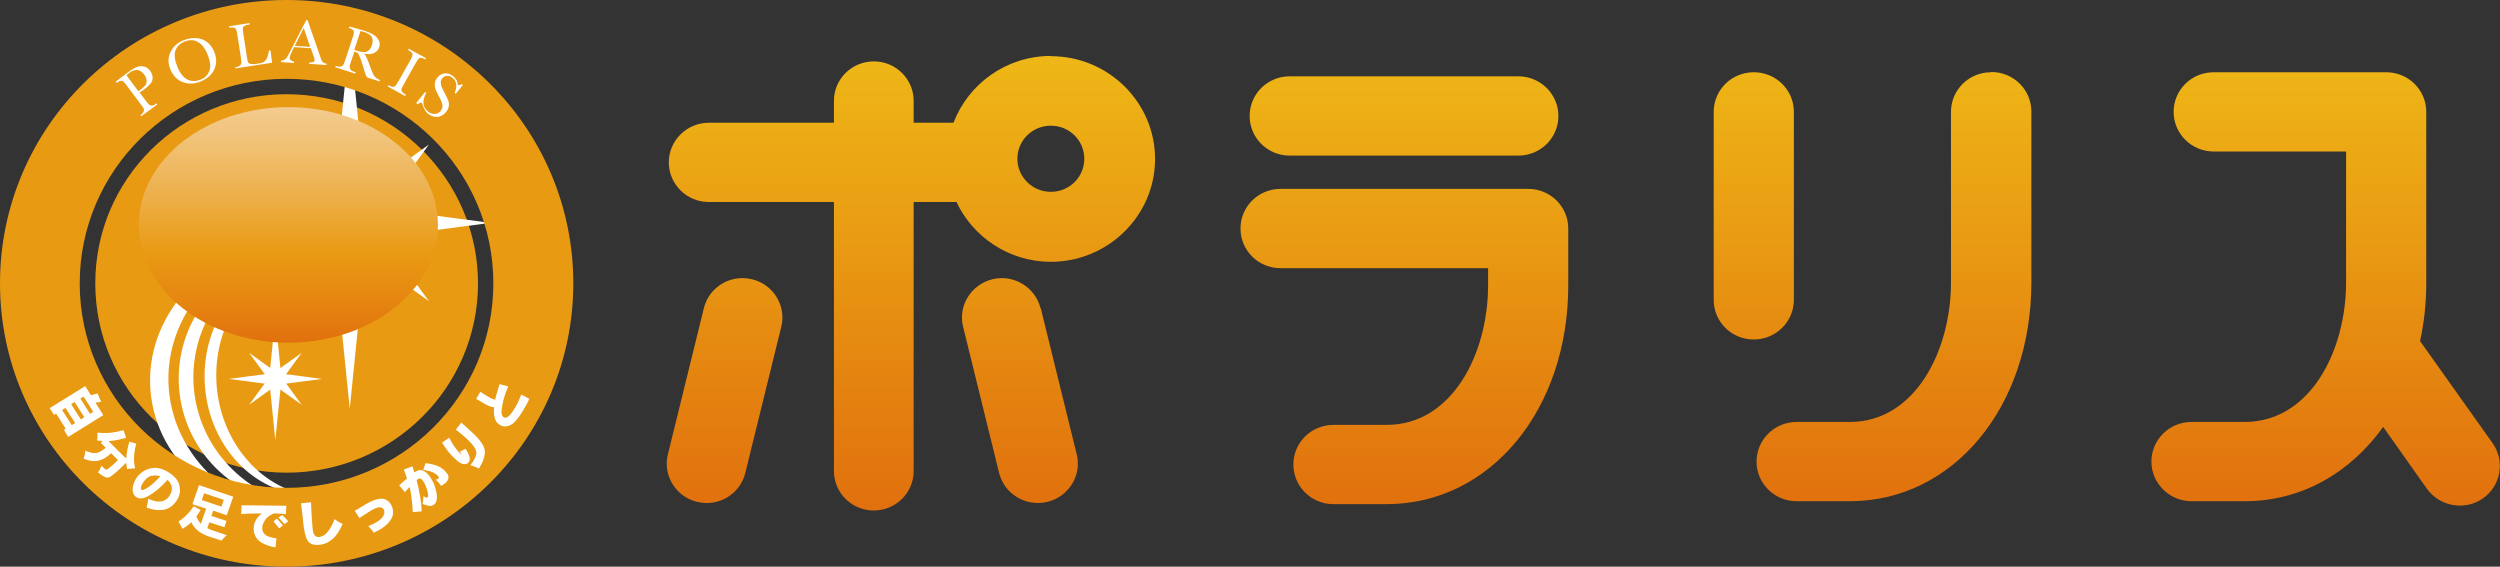 <svg width="150" height="34" viewBox="0 0 150 34" fill="none" xmlns="http://www.w3.org/2000/svg">
<rect x="0" y="0" width="150" height="34" fill="#333333" stroke="none"/>
<g clip-path="url(#clip0_216_23802)">
<path d="M28.681 17C28.681 23.265 23.541 28.36 17.192 28.36C10.843 28.36 5.717 23.278 5.717 17C5.717 10.722 10.857 5.653 17.192 5.653C23.527 5.653 28.681 10.735 28.681 17.014V17Z" fill="#E99A13"/>
<path d="M20.985 14.486L12.56 13.372L20.985 12.257V14.486Z" fill="white"/>
<path d="M20.998 12.257L29.409 13.372L20.998 14.486V12.257Z" fill="white"/>
<path d="M22.112 13.385L20.985 24.528L19.858 13.385H22.112Z" fill="white"/>
<path d="M19.858 13.358L20.985 2.215L22.112 13.358H19.858Z" fill="white"/>
<path d="M20.229 14.119L16.23 8.67L21.741 12.624L20.229 14.119Z" fill="white"/>
<path d="M21.754 12.624L25.74 18.073L20.243 14.133L21.754 12.624Z" fill="white"/>
<path d="M21.741 14.133L16.23 18.073L20.229 12.624L21.741 14.133Z" fill="white"/>
<path d="M20.243 12.624L25.74 8.67L21.754 14.119L20.243 12.624Z" fill="white"/>
<path d="M16.519 23.102L13.729 22.735L16.519 22.368V23.102Z" fill="white"/>
<path d="M16.519 22.368L19.308 22.735L16.519 23.102V22.368Z" fill="white"/>
<path d="M16.89 22.735L16.518 26.417L16.148 22.735H16.89Z" fill="white"/>
<path d="M16.148 22.721L16.518 19.038L16.89 22.721H16.148Z" fill="white"/>
<path d="M16.271 22.979L14.952 21.172L16.766 22.476L16.271 22.979Z" fill="white"/>
<path d="M16.779 22.476L18.099 24.284L16.271 22.979L16.779 22.476Z" fill="white"/>
<path d="M16.766 22.979L14.952 24.284L16.271 22.476L16.766 22.979Z" fill="white"/>
<path d="M16.271 22.476L18.099 21.172L16.779 22.979L16.271 22.476Z" fill="white"/>
<path d="M18.264 30.331C14.746 29.787 11.928 26.906 11.626 23.251C11.338 19.582 13.66 16.307 17.055 15.22C13.207 15.913 10.431 19.378 10.747 23.319C11.063 27.26 14.347 30.263 18.264 30.331Z" fill="white"/>
<path d="M18.319 31.173C13.935 30.603 10.458 27.436 10.129 23.346C9.799 19.269 12.739 15.587 16.972 14.35C12.162 15.152 8.672 19.052 9.029 23.441C9.386 27.817 13.454 31.133 18.319 31.173Z" fill="white"/>
<path d="M18.387 29.692C15.556 29.162 13.275 26.512 13 23.156C12.739 19.799 14.567 16.823 17.274 15.858C14.196 16.456 12.011 19.609 12.3 23.21C12.588 26.811 15.254 29.583 18.387 29.692Z" fill="white"/>
<path d="M17.192 0C7.696 0 0 7.61 0 17C0 26.39 7.696 34 17.192 34C26.688 34 34.398 26.39 34.398 17C34.398 7.61 26.688 0 17.192 0ZM17.192 29.883C9.991 29.883 4.164 24.121 4.164 17C4.164 9.879 10.005 4.118 17.192 4.118C24.379 4.118 30.22 9.879 30.22 17C30.22 24.121 24.393 29.883 17.192 29.883Z" fill="#E99A13"/>
<path d="M17.192 0.815C8.149 0.815 0.825 8.058 0.825 17C0.825 25.942 8.149 33.198 17.206 33.198C26.262 33.198 33.587 25.942 33.587 17C33.587 8.058 26.248 0.815 17.192 0.815ZM17.192 29.271C10.335 29.271 4.783 23.781 4.783 17C4.783 10.219 10.348 4.729 17.192 4.729C24.036 4.729 29.602 10.219 29.602 17C29.602 23.781 24.05 29.271 17.192 29.271Z" fill="#E99A13"/>
<path d="M6.06 24.107C5.95 24.121 5.84 24.148 5.73 24.161L6.198 24.909L4.095 26.213L3.834 25.792L3.944 25.724L3.367 24.814L3.243 24.895L2.982 24.488L5.112 23.169L5.456 23.713L5.854 23.604L6.06 24.08V24.107ZM3.724 24.596L4.301 25.507L4.507 25.384L3.93 24.474L3.724 24.596ZM4.274 24.257L4.851 25.167L5.057 25.031L4.48 24.121L4.274 24.243V24.257ZM4.823 23.917L5.401 24.827L5.593 24.705L5.016 23.794L4.823 23.917Z" fill="white"/>
<path d="M7.558 26.268C7.187 26.376 6.844 26.444 6.514 26.471L7.572 27.518C7.6 27.165 7.655 26.825 7.765 26.499L8.177 26.621C8.026 27.151 7.998 27.64 8.108 28.102C7.957 28.102 7.792 28.116 7.627 28.143C7.6 28.007 7.586 27.885 7.572 27.762C7.023 28.306 6.665 28.605 6.528 28.646C6.39 28.687 6.17 28.591 5.882 28.347C5.937 28.265 5.964 28.211 5.992 28.17C6.019 28.102 6.061 28.034 6.088 27.939L6.322 28.17C6.322 28.17 6.404 28.184 6.487 28.129C6.583 28.061 6.748 27.926 6.981 27.695L7.077 27.599L6.665 27.192C6.445 27.409 6.212 27.559 5.951 27.627C5.703 27.708 5.387 27.667 5.016 27.518C5.085 27.328 5.112 27.178 5.112 27.042C5.401 27.165 5.621 27.205 5.799 27.178C5.937 27.151 6.116 27.056 6.349 26.866L6.047 26.567L6.157 26.458L5.827 26.431C5.841 26.281 5.854 26.132 5.854 25.955C6.349 26.023 6.871 25.969 7.407 25.806L7.558 26.241V26.268Z" fill="white"/>
<path d="M10.761 29.122C10.843 29.448 10.788 29.747 10.609 30.018C10.417 30.317 10.17 30.508 9.867 30.576C9.565 30.643 9.194 30.603 8.795 30.453C8.85 30.263 8.878 30.073 8.892 29.923C9.208 30.073 9.496 30.127 9.73 30.073C9.908 30.032 10.06 29.923 10.17 29.747C10.293 29.543 10.335 29.366 10.307 29.203C10.266 29.04 10.183 28.904 10.046 28.795C9.661 29.23 9.29 29.543 8.919 29.747C8.617 29.923 8.383 29.95 8.204 29.842C8.039 29.747 7.957 29.584 7.957 29.38C7.957 29.162 8.026 28.945 8.163 28.714C8.369 28.401 8.644 28.197 9.029 28.102C9.373 28.021 9.73 28.102 10.101 28.333C10.472 28.564 10.692 28.823 10.761 29.108V29.122ZM9.125 28.537C8.905 28.591 8.727 28.727 8.575 28.972C8.438 29.189 8.411 29.325 8.507 29.393C8.562 29.434 8.699 29.366 8.919 29.217C9.125 29.081 9.359 28.863 9.62 28.578C9.469 28.524 9.304 28.51 9.125 28.551V28.537Z" fill="white"/>
<path d="M14.004 29.774L13.605 30.915L12.794 30.643L12.684 30.956L13.591 31.255L13.468 31.636L12.561 31.337L12.437 31.69C12.437 31.69 12.506 31.717 12.533 31.731C12.588 31.758 12.643 31.785 12.726 31.812L13.605 32.111C13.482 32.22 13.372 32.328 13.289 32.437L12.547 32.193C12.286 32.111 12.066 31.989 11.887 31.853C11.736 31.731 11.585 31.554 11.475 31.337C11.338 31.472 11.159 31.608 10.939 31.731C10.857 31.554 10.788 31.404 10.706 31.296C11.063 31.065 11.365 30.766 11.626 30.372L12.039 30.603C11.956 30.725 11.874 30.861 11.777 30.997C11.846 31.146 11.929 31.296 12.052 31.432L12.368 30.521L11.956 30.385L11.544 30.249L11.942 29.108L13.99 29.801L14.004 29.774ZM12.107 30.005L13.289 30.399L13.427 29.991L12.245 29.597L12.107 30.005Z" fill="white"/>
<path d="M17.151 30.847C16.917 30.82 16.669 30.807 16.422 30.807C16.161 30.929 15.982 31.065 15.886 31.228C15.804 31.364 15.749 31.486 15.735 31.608C15.721 31.785 15.762 31.934 15.886 32.057C16.01 32.179 16.244 32.261 16.587 32.301L16.532 32.845C15.996 32.75 15.639 32.573 15.446 32.356C15.268 32.138 15.199 31.88 15.226 31.608C15.226 31.473 15.281 31.35 15.35 31.214C15.419 31.078 15.543 30.942 15.707 30.807C15.309 30.807 14.897 30.807 14.471 30.847L14.498 30.317C15.405 30.317 16.299 30.345 17.178 30.345L17.151 30.861V30.847ZM16.972 31.527L16.752 31.703C16.642 31.568 16.532 31.418 16.408 31.282L16.614 31.119C16.724 31.241 16.848 31.364 16.972 31.527ZM17.288 31.282L17.068 31.445C16.944 31.309 16.834 31.187 16.711 31.051L16.931 30.902C17.054 31.01 17.178 31.133 17.288 31.282Z" fill="white"/>
<path d="M18.662 30.154C18.676 30.521 18.69 30.874 18.717 31.214C18.745 31.554 18.759 31.758 18.772 31.826C18.786 31.975 18.841 32.084 18.896 32.138C18.965 32.206 19.047 32.233 19.171 32.22C19.336 32.193 19.501 32.097 19.652 31.921C19.789 31.758 19.94 31.5 20.078 31.146C20.229 31.268 20.394 31.364 20.559 31.432C20.38 31.839 20.188 32.138 19.968 32.328C19.748 32.532 19.501 32.641 19.226 32.682C18.923 32.723 18.703 32.682 18.552 32.546C18.401 32.424 18.291 32.097 18.223 31.608C18.209 31.486 18.195 31.323 18.168 31.119C18.154 30.929 18.113 30.616 18.058 30.195L18.635 30.141L18.662 30.154Z" fill="white"/>
<path d="M23.115 29.964C23.307 30.046 23.445 30.195 23.527 30.413C23.61 30.644 23.61 30.861 23.513 31.065C23.349 31.404 22.991 31.703 22.428 31.962C22.331 31.812 22.208 31.676 22.098 31.568C22.606 31.364 22.922 31.146 23.019 30.915C23.074 30.807 23.074 30.684 23.032 30.589C23.005 30.521 22.964 30.48 22.881 30.453C22.799 30.426 22.689 30.426 22.538 30.494C22.387 30.548 22.057 30.752 21.562 31.078L21.287 30.644C21.287 30.644 21.493 30.535 21.754 30.372C22.029 30.195 22.263 30.073 22.455 30.005C22.73 29.91 22.95 29.896 23.115 29.964Z" fill="white"/>
<path d="M24.75 27.994C24.791 28.143 24.833 28.265 24.86 28.347L24.929 28.306C25.052 28.225 25.176 28.184 25.3 28.211C25.479 28.252 25.657 28.388 25.808 28.619C26.015 28.918 26.138 29.244 26.193 29.597C26.248 29.951 26.193 30.195 26.001 30.304C25.918 30.358 25.808 30.372 25.657 30.331C25.547 30.304 25.437 30.277 25.355 30.236C25.396 30.059 25.41 29.91 25.396 29.774C25.52 29.842 25.602 29.869 25.643 29.855C25.712 29.815 25.698 29.679 25.643 29.448C25.575 29.217 25.492 29.013 25.396 28.877C25.327 28.768 25.272 28.727 25.245 28.714C25.19 28.714 25.135 28.714 25.108 28.727C25.08 28.755 25.039 28.782 24.998 28.809C25.19 29.556 25.286 30.181 25.3 30.684L24.764 30.725C24.75 30.222 24.681 29.706 24.585 29.217C24.462 29.339 24.365 29.434 24.297 29.529L23.953 29.122C24.118 28.959 24.283 28.823 24.42 28.714C24.365 28.537 24.297 28.36 24.228 28.17L24.75 27.98V27.994ZM26.344 27.994C26.537 28.102 26.702 28.238 26.839 28.428C26.894 28.51 26.922 28.578 26.908 28.646C26.908 28.782 26.825 28.918 26.647 29.04C26.605 29.067 26.55 29.108 26.468 29.149C26.386 29.04 26.317 28.959 26.276 28.904C26.221 28.85 26.166 28.809 26.138 28.795C26.234 28.755 26.289 28.714 26.317 28.7C26.344 28.673 26.344 28.66 26.331 28.632C26.262 28.51 26.138 28.428 25.987 28.347C25.836 28.279 25.63 28.225 25.396 28.184L25.534 27.79C25.877 27.831 26.152 27.898 26.358 28.007L26.344 27.994Z" fill="white"/>
<path d="M26.963 26.282C27.183 26.716 27.416 27.029 27.636 27.233C27.664 27.26 27.677 27.26 27.677 27.26C27.677 27.246 27.664 27.192 27.595 27.083C27.705 27.056 27.815 27.002 27.925 26.92C28.103 27.178 28.186 27.382 28.186 27.532C28.186 27.627 28.158 27.695 28.103 27.763C28.035 27.831 27.938 27.858 27.801 27.844C27.677 27.831 27.499 27.722 27.293 27.518C26.99 27.246 26.743 26.92 26.523 26.553L26.949 26.268L26.963 26.282ZM28.323 25.942C28.832 26.404 29.093 26.798 29.093 27.11C29.093 27.382 28.983 27.722 28.735 28.116C28.598 28.035 28.419 27.966 28.227 27.912C28.461 27.613 28.584 27.355 28.584 27.165C28.584 26.961 28.392 26.689 28.035 26.349C27.856 26.186 27.636 25.996 27.348 25.779L27.677 25.357C27.87 25.52 28.076 25.711 28.323 25.942Z" fill="white"/>
<path d="M28.818 23.509C28.914 23.564 29.066 23.672 29.299 23.808C29.45 23.903 29.588 23.958 29.711 23.985C29.739 23.835 29.78 23.672 29.835 23.509C29.876 23.387 29.918 23.224 29.973 23.047L30.495 23.183C30.261 23.699 30.137 24.189 30.096 24.623C30.069 24.841 30.124 24.977 30.234 25.045C30.316 25.085 30.412 25.072 30.509 24.977C30.618 24.895 30.742 24.732 30.88 24.501C30.976 24.352 31.044 24.216 31.086 24.121C31.127 24.026 31.196 23.876 31.278 23.672L31.759 23.93C31.677 24.121 31.567 24.325 31.429 24.555C31.154 25.031 30.907 25.33 30.715 25.452C30.591 25.534 30.467 25.575 30.33 25.588C30.234 25.588 30.124 25.575 30.014 25.507C29.876 25.425 29.78 25.33 29.725 25.194C29.643 25.004 29.615 24.746 29.643 24.433C29.492 24.433 29.272 24.352 28.983 24.175L28.571 23.93L28.832 23.482L28.818 23.509Z" fill="white"/>
<path d="M8.369 5.544L8.699 5.979C8.823 6.142 8.891 6.224 8.933 6.265C8.974 6.305 9.029 6.332 9.084 6.332C9.139 6.332 9.221 6.332 9.317 6.251L9.386 6.197L9.441 6.265L8.479 6.971L8.424 6.903L8.479 6.862C8.575 6.795 8.603 6.713 8.63 6.672C8.644 6.631 8.644 6.577 8.63 6.523C8.603 6.468 8.534 6.373 8.41 6.21L7.668 5.218C7.545 5.055 7.462 4.946 7.421 4.906C7.38 4.865 7.325 4.851 7.284 4.851C7.242 4.851 7.146 4.865 7.036 4.946L6.995 4.974L6.94 4.906L7.201 4.702C7.407 4.539 7.572 4.416 7.682 4.335C7.902 4.172 8.081 4.077 8.218 4.022C8.355 3.968 8.493 3.954 8.644 3.995C8.781 4.022 8.905 4.104 9.001 4.24C9.084 4.348 9.139 4.471 9.152 4.593C9.166 4.715 9.152 4.838 9.084 4.946C9.015 5.055 8.864 5.205 8.63 5.381L8.397 5.544H8.369ZM8.314 5.463L8.465 5.354C8.589 5.259 8.671 5.177 8.726 5.109C8.781 5.042 8.809 4.933 8.795 4.824C8.795 4.715 8.74 4.593 8.658 4.484C8.534 4.308 8.397 4.226 8.245 4.199C8.094 4.185 7.929 4.24 7.737 4.389C7.668 4.444 7.613 4.484 7.586 4.512L8.3 5.476L8.314 5.463Z" fill="white"/>
<path d="M10.225 4.172C10.073 3.805 10.073 3.465 10.225 3.139C10.376 2.813 10.637 2.568 11.008 2.419C11.379 2.269 11.75 2.242 12.094 2.351C12.437 2.46 12.685 2.718 12.85 3.098C13.001 3.465 13.014 3.819 12.863 4.145C12.726 4.471 12.451 4.716 12.066 4.879C11.681 5.042 11.324 5.055 10.98 4.933C10.637 4.811 10.39 4.552 10.225 4.172ZM10.637 4.009C10.802 4.389 10.994 4.648 11.242 4.77C11.475 4.892 11.75 4.892 12.053 4.77C12.327 4.661 12.492 4.471 12.575 4.213C12.657 3.955 12.602 3.642 12.451 3.262C12.3 2.895 12.094 2.636 11.86 2.514C11.626 2.378 11.352 2.378 11.063 2.501C10.774 2.623 10.596 2.813 10.513 3.071C10.445 3.329 10.486 3.642 10.651 4.022L10.637 4.009Z" fill="white"/>
<path d="M16.23 3.017L16.326 3.764L14.127 4.104V4.022H14.196C14.306 4.009 14.389 3.941 14.416 3.914C14.457 3.886 14.471 3.832 14.485 3.778C14.485 3.723 14.471 3.615 14.444 3.397L14.251 2.147C14.224 1.943 14.196 1.834 14.169 1.78C14.141 1.726 14.114 1.685 14.072 1.671C14.031 1.658 13.949 1.631 13.811 1.658H13.756L13.743 1.576L14.979 1.386V1.468L14.883 1.481C14.76 1.495 14.677 1.549 14.636 1.576C14.595 1.603 14.581 1.644 14.567 1.699C14.567 1.753 14.567 1.862 14.608 2.079L14.815 3.411C14.842 3.601 14.856 3.683 14.883 3.723C14.897 3.764 14.938 3.805 14.979 3.818C15.021 3.832 15.131 3.859 15.282 3.846L15.474 3.818C15.625 3.791 15.749 3.764 15.818 3.723C15.886 3.683 15.955 3.615 16.01 3.506C16.065 3.397 16.106 3.248 16.134 3.03H16.23V3.017Z" fill="white"/>
<path d="M18.635 2.895L17.646 2.827L17.563 2.99C17.453 3.221 17.398 3.357 17.384 3.438C17.384 3.52 17.398 3.574 17.453 3.615C17.508 3.656 17.563 3.696 17.646 3.696V3.778L16.862 3.723V3.642C16.986 3.642 17.096 3.574 17.151 3.52C17.206 3.465 17.275 3.357 17.371 3.166C17.371 3.153 17.412 3.071 17.481 2.949L18.374 1.209H18.456L19.185 3.316L19.281 3.588C19.281 3.588 19.336 3.696 19.377 3.737C19.418 3.778 19.487 3.805 19.583 3.819V3.9L18.553 3.832V3.751C18.69 3.751 18.745 3.751 18.786 3.723C18.828 3.71 18.883 3.656 18.883 3.601C18.883 3.574 18.869 3.506 18.814 3.37L18.649 2.881L18.635 2.895ZM18.608 2.813L18.223 1.685L17.687 2.745L18.608 2.813Z" fill="white"/>
<path d="M22.744 4.878L22.071 4.661C21.933 4.607 21.878 4.267 21.741 3.846C21.7 3.71 21.658 3.574 21.603 3.452C21.548 3.329 21.521 3.248 21.493 3.207C21.466 3.18 21.425 3.153 21.356 3.125L21.26 3.098L21.081 3.642C21.012 3.832 20.985 3.927 20.985 3.995C20.985 4.049 20.985 4.104 21.012 4.145C21.026 4.185 21.109 4.267 21.218 4.294L21.342 4.335L21.315 4.416L20.119 4.036L20.147 3.954L20.229 3.982C20.339 4.022 20.422 3.982 20.476 3.982C20.531 3.982 20.573 3.941 20.6 3.886C20.628 3.832 20.669 3.737 20.738 3.533L21.136 2.324C21.205 2.133 21.232 2.025 21.232 1.957C21.232 1.902 21.232 1.848 21.205 1.821C21.177 1.794 21.095 1.726 20.971 1.685H20.93L20.957 1.59L21.315 1.685C21.548 1.753 21.741 1.807 21.878 1.848C22.112 1.93 22.304 2.011 22.442 2.106C22.579 2.201 22.675 2.31 22.73 2.432C22.785 2.555 22.799 2.691 22.758 2.826C22.703 2.99 22.607 3.098 22.442 3.18C22.291 3.261 22.084 3.275 21.851 3.221C21.933 3.302 22.043 3.533 22.18 3.914C22.291 4.226 22.373 4.43 22.455 4.552C22.538 4.661 22.648 4.743 22.799 4.797L22.771 4.878H22.744ZM21.273 3.003C21.37 3.03 21.466 3.057 21.562 3.085C21.658 3.112 21.755 3.125 21.823 3.125C21.906 3.125 21.974 3.125 22.029 3.085C22.084 3.057 22.139 3.017 22.194 2.949C22.235 2.894 22.277 2.813 22.318 2.704C22.373 2.527 22.373 2.378 22.318 2.242C22.263 2.106 22.098 1.998 21.796 1.902C21.755 1.889 21.7 1.875 21.631 1.862L21.26 2.99L21.273 3.003Z" fill="white"/>
<path d="M24.476 3.003L24.517 2.922L25.561 3.492L25.52 3.574L25.479 3.547C25.369 3.479 25.273 3.479 25.231 3.465C25.19 3.465 25.149 3.492 25.108 3.533C25.066 3.574 25.011 3.669 24.901 3.859L24.283 4.96C24.187 5.137 24.132 5.232 24.104 5.3C24.077 5.354 24.077 5.408 24.104 5.463C24.132 5.504 24.173 5.585 24.283 5.639L24.352 5.68L24.311 5.762L23.266 5.191L23.307 5.109L23.376 5.15C23.472 5.205 23.555 5.218 23.61 5.205C23.665 5.205 23.706 5.177 23.747 5.123C23.788 5.082 23.843 4.974 23.953 4.797L24.572 3.696C24.668 3.52 24.723 3.424 24.737 3.356C24.75 3.302 24.75 3.248 24.737 3.207C24.709 3.166 24.654 3.098 24.544 3.03L24.503 3.003H24.476Z" fill="white"/>
<path d="M24.984 6.17L25.506 5.517L25.575 5.572C25.314 6.061 25.355 6.428 25.671 6.686C25.808 6.795 25.96 6.849 26.097 6.835C26.235 6.822 26.358 6.754 26.441 6.659C26.523 6.55 26.55 6.441 26.55 6.319C26.537 6.197 26.468 6.02 26.344 5.803C26.235 5.599 26.166 5.449 26.125 5.327C26.083 5.205 26.07 5.096 26.097 4.974C26.111 4.851 26.166 4.743 26.248 4.648C26.358 4.498 26.509 4.43 26.688 4.403C26.867 4.389 27.032 4.444 27.183 4.566C27.265 4.634 27.334 4.715 27.389 4.797C27.444 4.879 27.471 5.096 27.471 5.096C27.512 5.123 27.65 5.096 27.705 5.042L27.774 5.096L27.348 5.626L27.279 5.572C27.361 5.381 27.389 5.218 27.375 5.055C27.348 4.892 27.279 4.756 27.142 4.661C27.018 4.566 26.908 4.525 26.798 4.552C26.688 4.566 26.605 4.62 26.537 4.702C26.454 4.797 26.427 4.906 26.454 5.028C26.468 5.15 26.537 5.327 26.66 5.544C26.77 5.762 26.853 5.925 26.894 6.034C26.935 6.142 26.949 6.265 26.922 6.387C26.908 6.509 26.853 6.618 26.757 6.727C26.619 6.903 26.441 6.998 26.248 7.012C26.042 7.026 25.85 6.958 25.657 6.808C25.437 6.632 25.314 6.156 25.314 6.156C25.245 6.142 25.163 6.183 25.066 6.251L24.984 6.197V6.17Z" fill="white"/>
<path style="mix-blend-mode:lighten" d="M26.276 13.494C26.276 17.394 22.249 20.56 17.302 20.56C12.355 20.56 8.328 17.394 8.328 13.494C8.328 9.594 12.355 6.428 17.302 6.428C22.249 6.428 26.276 9.594 26.276 13.494Z" fill="url(#paint0_linear_216_23802)"/>
<path d="M119.464 4.335C118.131 4.335 117.059 5.395 117.059 6.713V16.946C117.059 21.009 114.929 25.317 110.985 25.317H107.796C106.463 25.317 105.392 26.39 105.392 27.695C105.392 28.999 106.463 30.073 107.796 30.073H110.985C117.196 30.073 121.883 24.42 121.883 16.932V6.699C121.883 5.381 120.811 4.321 119.478 4.321L119.464 4.335ZM149.56 26.594L145.204 20.465C145.451 19.351 145.575 18.169 145.575 16.946V6.713C145.575 5.395 144.503 4.335 143.17 4.335H132.822C131.489 4.335 130.417 5.395 130.417 6.713C130.417 8.031 131.502 9.091 132.822 9.091H140.765V16.946C140.765 21.009 138.635 25.317 134.677 25.317H131.489C130.156 25.317 129.084 26.39 129.084 27.695C129.084 28.999 130.169 30.073 131.489 30.073H134.677C138.085 30.073 141.012 28.374 142.991 25.615L145.616 29.325C146.386 30.399 147.883 30.657 148.969 29.91C150.055 29.149 150.316 27.667 149.56 26.594ZM77.384 9.336H91.099C92.432 9.336 93.504 8.276 93.504 6.958C93.504 5.639 92.418 4.579 91.099 4.579H77.384C76.051 4.579 74.979 5.639 74.979 6.958C74.979 8.276 76.051 9.336 77.384 9.336ZM91.69 11.333H76.835C75.501 11.333 74.43 12.393 74.43 13.711C74.43 15.03 75.501 16.09 76.835 16.09H89.285V17.122C89.285 21.185 87.155 25.493 83.197 25.493H80.009C78.676 25.493 77.604 26.553 77.604 27.871C77.604 29.189 78.676 30.249 80.009 30.249H83.197C89.409 30.249 94.095 24.596 94.095 17.122V13.711C94.095 12.393 93.023 11.333 91.69 11.333ZM45.117 16.755C43.825 16.443 42.533 17.231 42.231 18.495L40.073 27.26C39.757 28.523 40.554 29.814 41.832 30.113C43.124 30.426 44.416 29.638 44.718 28.374L46.876 19.609C47.192 18.345 46.395 17.054 45.117 16.755ZM62.432 18.495C62.116 17.231 60.824 16.443 59.546 16.755C58.268 17.068 57.471 18.345 57.787 19.609L59.945 28.374C60.261 29.638 61.553 30.426 62.845 30.113C64.123 29.801 64.92 28.523 64.604 27.26L62.446 18.495H62.432ZM63.051 3.356C60.385 3.356 58.103 5.028 57.21 7.365H54.819V6.047C54.819 4.743 53.747 3.683 52.428 3.683C51.108 3.683 50.036 4.743 50.036 6.047V7.365H42.533C41.2 7.365 40.128 8.439 40.128 9.743C40.128 11.048 41.2 12.121 42.533 12.121H50.036V28.265C50.036 29.57 51.108 30.63 52.428 30.63C53.747 30.63 54.819 29.57 54.819 28.265V12.121H57.389C58.378 14.228 60.55 15.709 63.051 15.709C66.486 15.709 69.304 12.937 69.304 9.54C69.304 6.142 66.5 3.37 63.051 3.37V3.356ZM63.051 11.51C61.951 11.51 61.044 10.627 61.044 9.526C61.044 8.425 61.938 7.542 63.051 7.542C64.164 7.542 65.057 8.425 65.057 9.526C65.057 10.627 64.164 11.51 63.051 11.51ZM107.632 17.992V6.713C107.632 5.395 106.56 4.335 105.227 4.335C103.894 4.335 102.822 5.395 102.822 6.713V17.992C102.822 19.31 103.894 20.37 105.227 20.37C106.56 20.37 107.632 19.297 107.632 17.992Z" fill="url(#paint1_linear_216_23802)"/>
</g>
<defs>
<linearGradient id="paint0_linear_216_23802" x1="17.288" y1="6.428" x2="17.288" y2="20.574" gradientUnits="userSpaceOnUse">
<stop stop-color="#F3CB8E"/>
<stop offset="0.12" stop-color="#F1C47C"/>
<stop offset="0.35" stop-color="#EDB24F"/>
<stop offset="0.62" stop-color="#E99A13"/>
<stop offset="0.83" stop-color="#E58510"/>
<stop offset="1" stop-color="#E1700E"/>
</linearGradient>
<linearGradient id="paint1_linear_216_23802" x1="95.002" y1="3.356" x2="95.002" y2="30.643" gradientUnits="userSpaceOnUse">
<stop stop-color="#EEB716"/>
<stop offset="0.42" stop-color="#E99A13"/>
<stop offset="0.65" stop-color="#E58810"/>
<stop offset="1" stop-color="#E1700E"/>
</linearGradient>
<clipPath id="clip0_216_23802">
<rect width="150" height="34" fill="white"/>
</clipPath>
</defs>
</svg>
